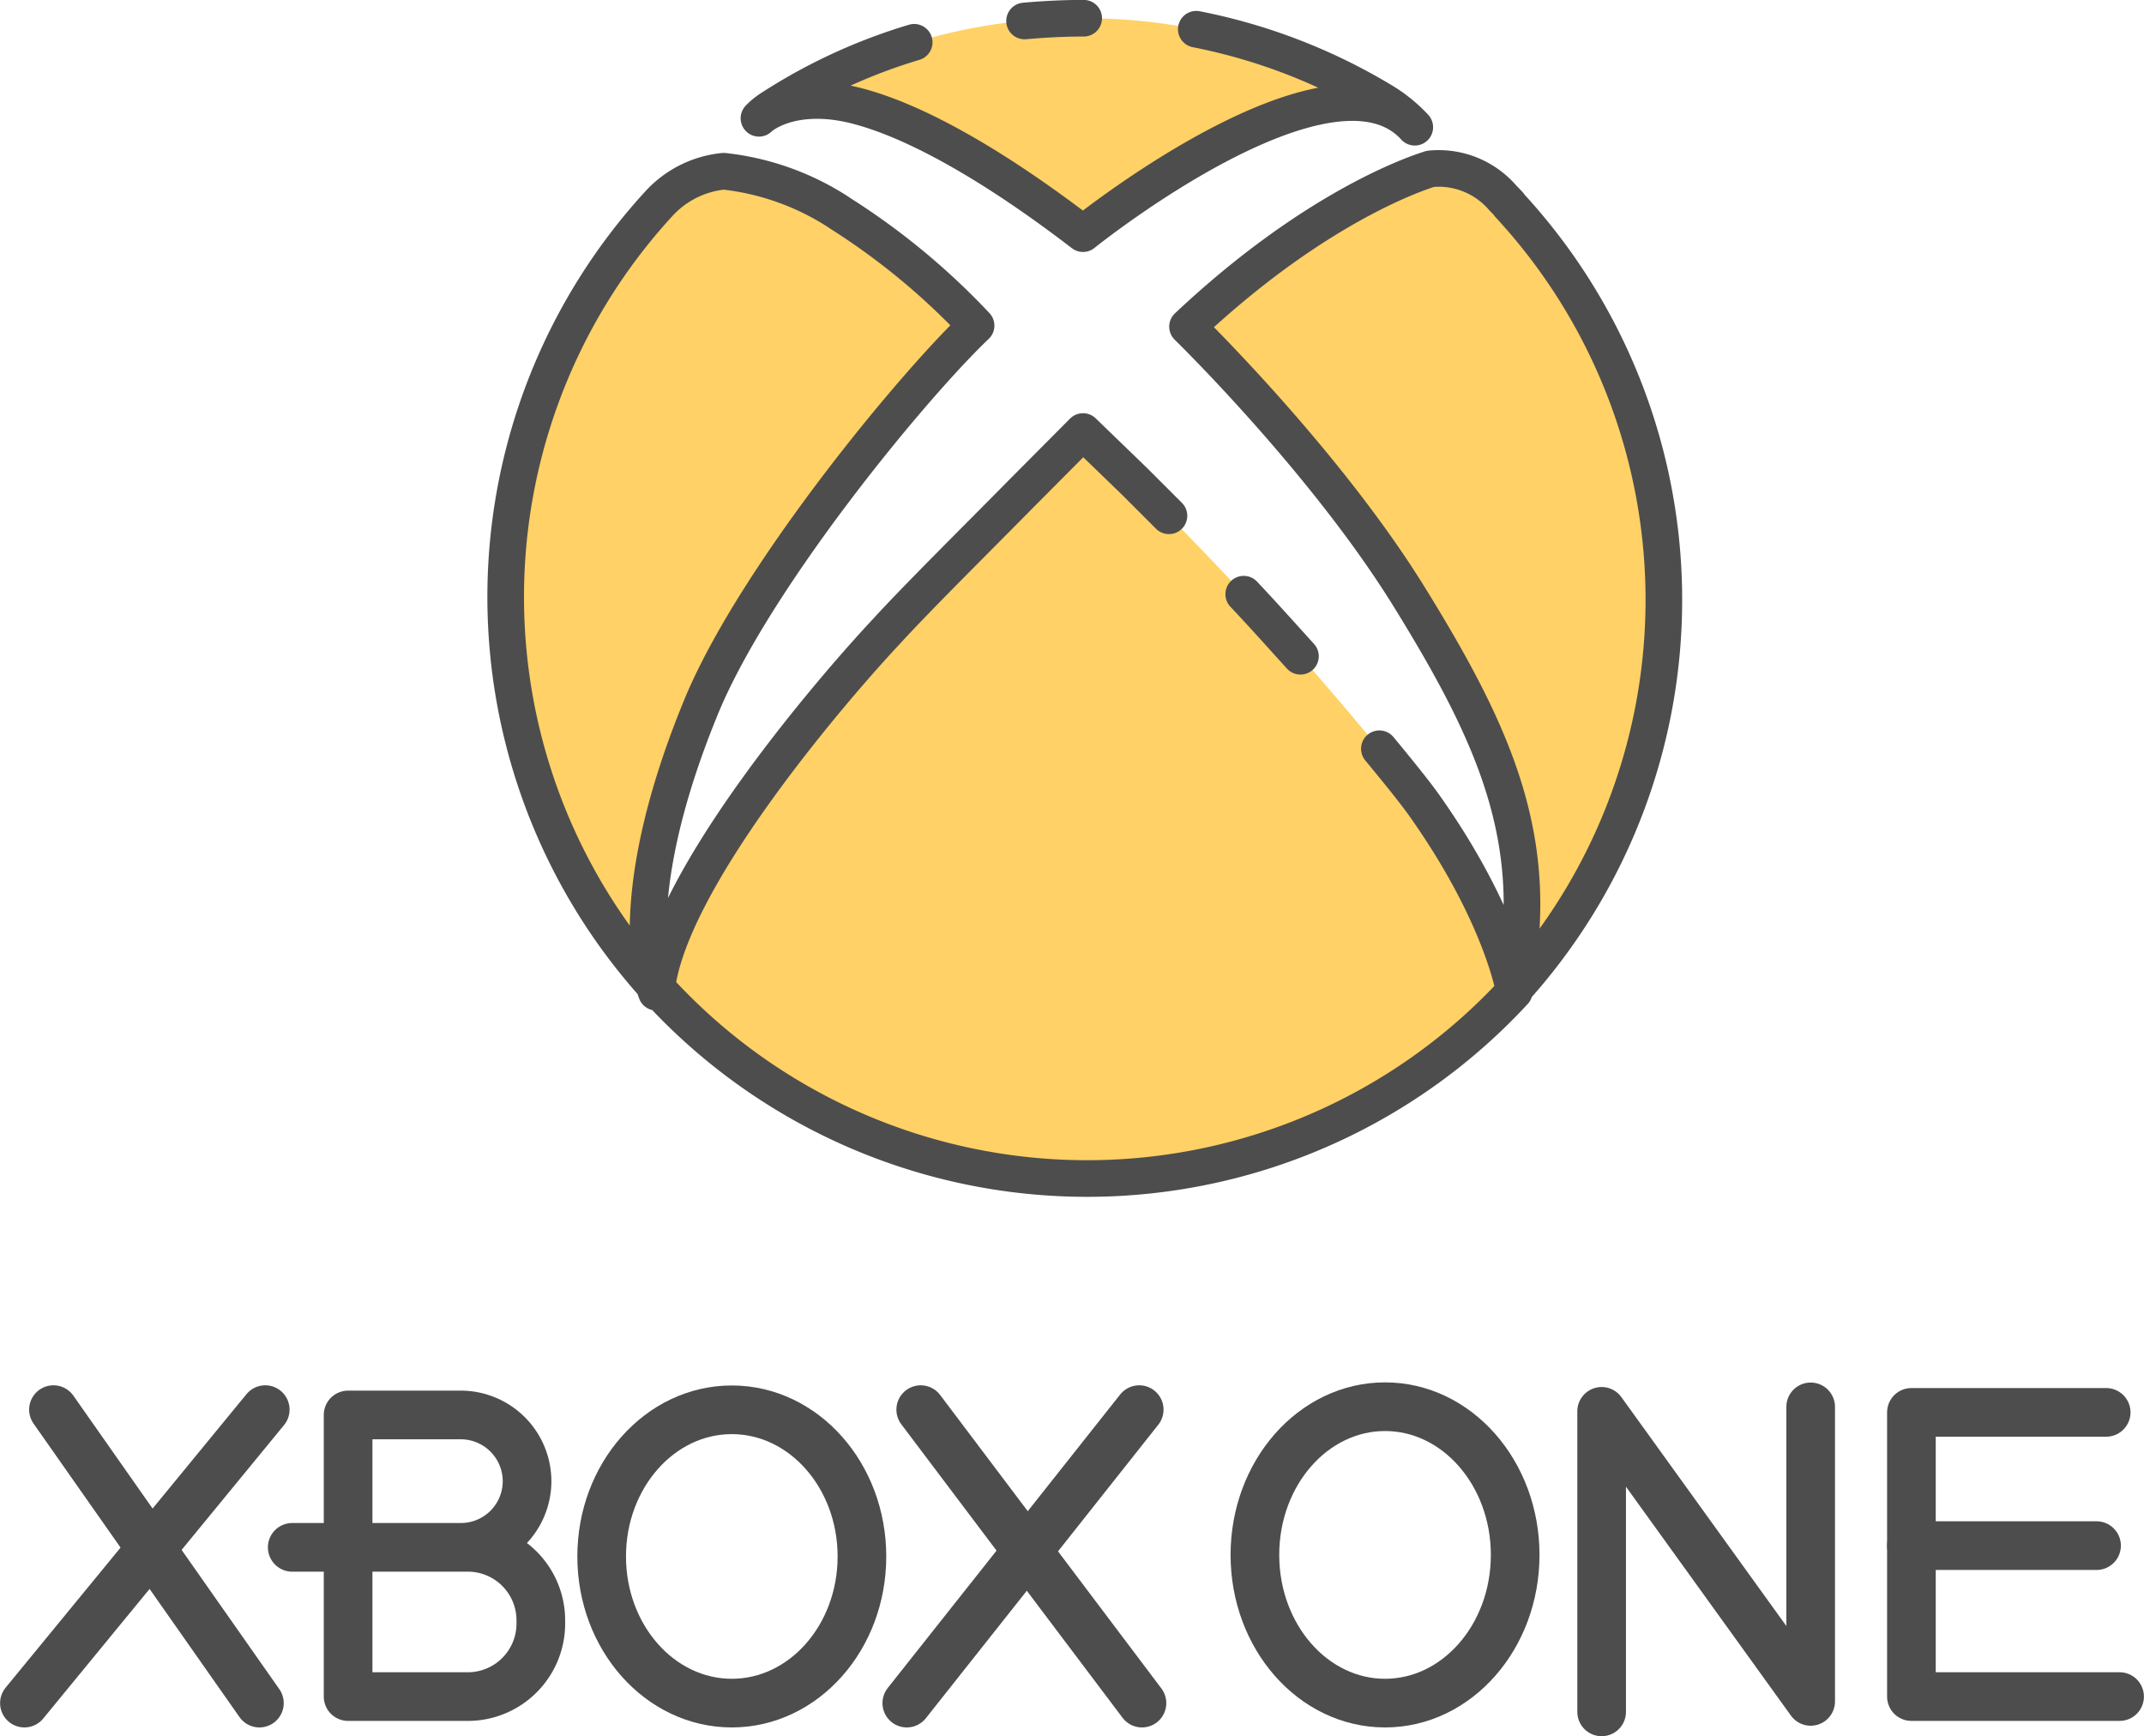 <svg xmlns="http://www.w3.org/2000/svg" viewBox="0 0 124.72 100.98"><defs><style>.cls-1{fill:#ffd166;}.cls-2,.cls-3{fill:none;stroke:#4d4d4d;stroke-linecap:round;stroke-linejoin:round;}.cls-2{stroke-width:2.13px;}.cls-3{stroke-width:2.83px;}</style></defs><g id="Layer_2" data-name="Layer 2"><g id="XBOX_One_Logo" data-name="XBOX One Logo"><path class="cls-1" d="M44.28,6.8l-.09.08a3.87,3.87,0,0,1,.65-.54A32.85,32.85,0,0,1,63,1.06,33.66,33.66,0,0,1,80.41,5.87,8.65,8.65,0,0,1,82.3,7.4h0C77.4,2,63,13.59,63,13.59,58,9.75,53.45,7.13,50,6.2,47.19,5.42,45.21,6.07,44.28,6.8Zm43.56,5.11c-.15-.17-.31-.32-.46-.49a4.92,4.92,0,0,0-4.13-1.6c-1.25.39-7,2.47-14.13,9.18,0,0,8,7.79,12.91,15.74s7.82,14.22,6,22.9a33.81,33.81,0,0,0-.21-45.73ZM75.62,38.14C73.45,35.71,70.22,32.21,66,28l-3-2.9-3.59,3.61h0c-2.59,2.63-6,6-7.83,8-3.33,3.55-12.86,14.7-13.4,21,0,0-2.12-5,2.53-16.41,3-7.47,12.24-18.71,16.07-22.36a40.64,40.64,0,0,0-7.9-6.53h0l-.13-.09a15.3,15.3,0,0,0-6.65-2.36,5.89,5.89,0,0,0-3.71,1.82,33.82,33.82,0,1,0,49.7,45.89s-.72-4.47-5.27-10.87C81.72,45.28,77.81,40.6,75.62,38.14Z"/><path class="cls-2" d="M59.6,1.22c1.12-.1,2.27-.16,3.44-.16m6.55.64A33.44,33.44,0,0,1,80.41,5.87,8.65,8.65,0,0,1,82.3,7.4h0C77.4,2,63,13.59,63,13.59,58,9.75,53.45,7.13,50,6.2c-2.85-.78-4.83-.13-5.76.6l-.09.08a3.87,3.87,0,0,1,.65-.54,32.26,32.26,0,0,1,8.38-3.88m34.62,9.45c-.15-.17-.31-.32-.46-.49a4.92,4.92,0,0,0-4.13-1.6c-1.25.39-7,2.47-14.13,9.18,0,0,8,7.79,12.91,15.74s7.82,14.22,6,22.9a33.81,33.81,0,0,0-.21-45.73ZM68,30,66,28l-3-2.9-3.59,3.61h0c-2.59,2.63-6,6-7.83,8-3.33,3.55-12.86,14.7-13.4,21,0,0-2.12-5,2.53-16.41,3-7.47,12.24-18.71,16.07-22.36a40.64,40.64,0,0,0-7.9-6.53h0l-.13-.09a15.3,15.3,0,0,0-6.65-2.36,5.89,5.89,0,0,0-3.71,1.82,33.82,33.82,0,1,0,49.7,45.89s-.72-4.47-5.27-10.87c-.45-.64-1.43-1.86-2.58-3.25m-4.59-5.38c-.91-1-2-2.23-3.3-3.61"/><line class="cls-3" x1="3.11" y1="81.99" x2="15.09" y2="99.06"/><line class="cls-3" x1="15.43" y1="81.99" x2="1.42" y2="99.06"/><line class="cls-3" x1="53.56" y1="81.99" x2="66.43" y2="99.06"/><line class="cls-3" x1="66.27" y1="81.99" x2="52.75" y2="99.06"/><path class="cls-3" d="M17,90H27.32a4.25,4.25,0,0,1,4.14,4.34h0a4.25,4.25,0,0,1-4.14,4.34H20.25V82.3h6.57a3.86,3.86,0,0,1,3.84,3.85h0A3.85,3.85,0,0,1,26.82,90H17"/><ellipse class="cls-3" cx="42.57" cy="90.53" rx="7.57" ry="8.53"/><ellipse class="cls-3" cx="80.57" cy="90.44" rx="7.57" ry="8.62"/><polyline class="cls-3" points="93.17 99.57 93.17 82.09 105.33 98.96 105.33 81.83"/><polyline class="cls-3" points="122.52 82.15 111.19 82.15 111.19 98.68 123.3 98.68"/><line class="cls-3" x1="111.19" y1="89.9" x2="121.96" y2="89.9"/></g></g></svg>